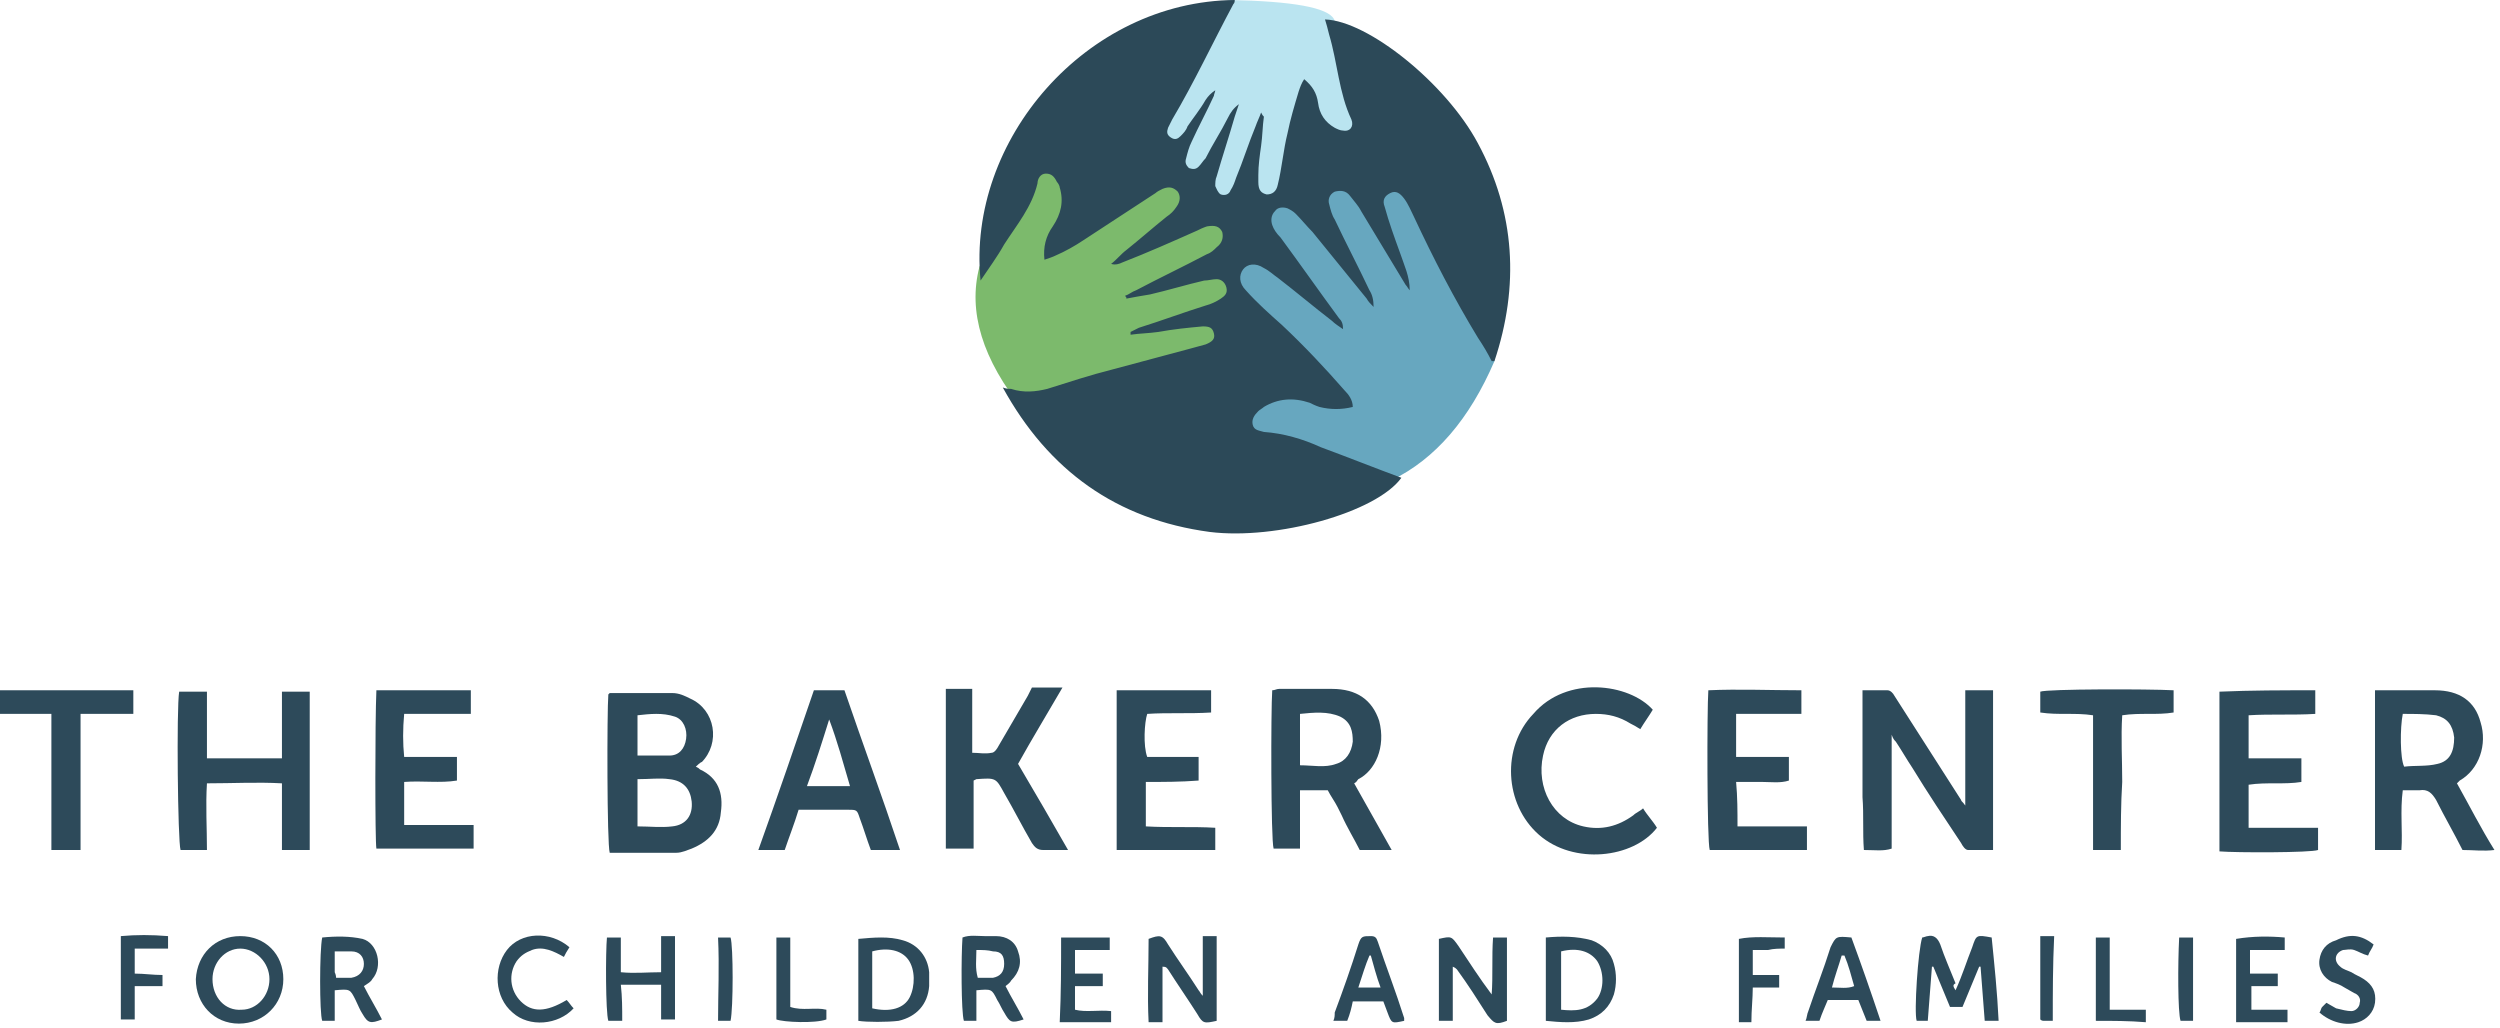 <?xml version="1.0" encoding="UTF-8"?>
<svg width="180px" height="74px" viewBox="0 0 180 74" version="1.1" xmlns="http://www.w3.org/2000/svg" xmlns:xlink="http://www.w3.org/1999/xlink">
    <title>judgebakerchildrenscenterlogo</title>
    <g id="Page-1" stroke="none" stroke-width="1" fill="none" fill-rule="evenodd">
        <g id="judgebakerchildrenscenterlogo" transform="translate(0, -0)">
            <path d="M107.6,26 C105.8,30.192 103.333,33.05 100.2,34.573 C97.067,36.096 92.833,35.359 87.5,32.361 L88.852,22.546 L88.852,17.257 L90.554,14.695 L100.2,12.427 L106.035,16.115 L107.6,26 Z" id="Path-3" fill="#67A7BF"></path>
            <path d="M88.521,0 C93.096,0.088 95.605,0.547 96.047,1.378 C96.489,2.209 97.478,5.49 99.013,11.223 L90.309,15.161 L86.707,14.704 L81.408,10 L88.521,0 Z" id="Path-4" fill="#BAE4F0"></path>
            <path d="M73.036,14.052 L70.521,19.204 C69.674,22.431 70.733,25.883 73.7,29.56 C76.667,33.236 81.717,31.785 88.852,25.205 L88.852,19.204 L88.852,15.919 L83.95,11.784 L77.442,11.784 L74.505,11.223 L73.036,14.052 Z" id="Path-2" fill="#7CBA6C"></path>
            <path d="M91,8.4 C90.9,9.1 90.9,9.8 90.8,10.5 C90.7,11.2 90.6,11.9 90.6,12.6 C90.6,12.8 90.6,13 90.6,13.1 C90.6,13.7 90.8,13.9 91.2,14 C91.6,14 91.9,13.8 92,13.3 C92.3,12.1 92.4,10.8 92.7,9.6 C92.9,8.6 93.2,7.6 93.5,6.6 C93.6,6.3 93.7,6 93.9,5.7 C94.5,6.2 94.8,6.7 94.9,7.4 C95,8.2 95.4,8.8 96.1,9.2 C96.3,9.3 96.5,9.4 96.7,9.4 C97.2,9.5 97.5,9.1 97.3,8.6 C96.4,6.7 96.3,4.5 95.7,2.5 C95.6,2.1 95.5,1.7 95.4,1.4 C98.5,1.5 104.1,6 106.4,10.3 C109.1,15.3 109.4,20.6 107.6,26 C107.5,26 107.5,26 107.4,26 C107.1,25.4 106.8,24.9 106.4,24.3 C104.7,21.5 103.2,18.6 101.8,15.6 C101.6,15.2 101.4,14.7 101.1,14.3 C100.8,13.9 100.5,13.7 100.1,13.9 C99.7,14.1 99.5,14.4 99.7,14.9 C100,16 100.4,17.1 100.8,18.2 C101.1,19.1 101.5,19.9 101.5,20.9 C101.4,20.8 101.3,20.6 101.2,20.5 C100.1,18.7 99.1,17 98,15.2 C97.8,14.8 97.5,14.5 97.2,14.1 C96.9,13.7 96.5,13.7 96.1,13.8 C95.7,14 95.6,14.4 95.7,14.7 C95.8,15.1 95.9,15.5 96.1,15.8 C96.9,17.5 97.8,19.2 98.6,20.9 C98.8,21.2 98.9,21.6 98.9,22.1 C98.7,21.9 98.5,21.7 98.4,21.5 C97.1,19.9 95.8,18.3 94.5,16.7 C94.1,16.3 93.7,15.8 93.3,15.4 C93.1,15.2 92.9,15.1 92.7,15 C92.4,14.9 92,14.9 91.8,15.2 C91.5,15.5 91.5,15.9 91.6,16.2 C91.7,16.5 91.9,16.8 92.2,17.1 C93.6,19 95,21 96.4,22.9 C96.6,23.1 96.7,23.3 96.7,23.7 C96.4,23.5 96.1,23.3 95.9,23.1 C94.6,22.1 93.3,21 92,20 C91.7,19.8 91.4,19.5 91,19.3 C90.4,18.9 89.8,19 89.5,19.4 C89.2,19.8 89.2,20.4 89.7,20.9 C90.5,21.8 91.4,22.6 92.3,23.4 C93.9,24.9 95.4,26.5 96.8,28.1 C97.1,28.4 97.4,28.8 97.4,29.3 C96.6,29.5 95.8,29.5 95,29.3 C94.7,29.2 94.5,29.1 94.3,29 C93.1,28.6 92,28.7 91,29.3 C90.9,29.4 90.7,29.5 90.6,29.6 C90.3,29.9 90.1,30.2 90.2,30.6 C90.3,31 90.7,31 91,31.1 C92.4,31.2 93.8,31.6 95.1,32.2 C97,32.9 99,33.7 100.9,34.4 C99.1,36.9 91.9,38.9 87.1,38.3 C80.4,37.4 75.5,33.9 72.2,27.9 C72.5,28 72.6,28 72.8,28 C73.7,28.3 74.6,28.2 75.4,28 C77,27.5 78.5,27 80.1,26.6 C82,26.1 83.8,25.6 85.7,25.1 C86.1,25 86.4,24.9 86.8,24.8 C87.3,24.6 87.5,24.4 87.4,24 C87.3,23.6 87.1,23.5 86.6,23.5 C85.5,23.6 84.5,23.7 83.4,23.9 C82.7,24 82.1,24 81.4,24.1 C81.4,24 81.4,24 81.4,23.9 C81.6,23.8 81.8,23.7 82,23.6 C83.6,23.1 85.2,22.5 86.8,22 C87.2,21.9 87.6,21.7 87.9,21.5 C88.2,21.3 88.4,21.1 88.3,20.7 C88.2,20.3 87.9,20.1 87.6,20.1 C87.3,20.1 87,20.2 86.7,20.2 C85.4,20.5 84.1,20.9 82.8,21.2 C82.2,21.3 81.6,21.4 81.1,21.5 C81.1,21.4 81.1,21.4 81,21.3 C81.3,21.2 81.5,21 81.8,20.9 C83.5,20 85.2,19.2 86.9,18.3 C87.2,18.2 87.4,18 87.6,17.8 C88,17.5 88.1,17.1 88,16.7 C87.8,16.3 87.5,16.2 86.9,16.3 C86.6,16.4 86.4,16.5 86.2,16.6 C84.4,17.4 82.6,18.2 80.8,18.9 C80.6,19 80.3,19.1 80,19 C80.4,18.7 80.7,18.3 81.1,18 C82.1,17.2 83,16.4 84,15.6 C84.3,15.4 84.5,15.2 84.7,14.9 C85,14.5 85,14.1 84.8,13.8 C84.5,13.5 84.2,13.4 83.7,13.6 C83.5,13.7 83.3,13.8 83.2,13.9 C81.5,15 79.7,16.2 78,17.3 C77.4,17.7 76.7,18.1 76,18.4 C75.8,18.5 75.5,18.6 75.2,18.7 C75.1,17.8 75.3,17 75.8,16.3 C76.4,15.4 76.6,14.5 76.3,13.5 C76.3,13.4 76.2,13.2 76.1,13.1 C75.9,12.7 75.7,12.5 75.3,12.5 C74.9,12.5 74.7,12.9 74.7,13.2 C74.3,14.9 73.2,16.2 72.3,17.6 C71.8,18.5 71.2,19.3 70.6,20.2 C69.6,10.1 78.2,0.1 88.9,9.09494702e-13 C88.9,0.1 88.9,0.2 88.8,0.3 C87.3,3.1 86,5.9 84.4,8.6 C84.3,8.8 84.2,9 84.1,9.2 C84,9.5 84,9.7 84.3,9.9 C84.6,10.1 84.8,10 85,9.8 C85.2,9.6 85.4,9.4 85.5,9.1 C85.9,8.5 86.4,7.9 86.8,7.2 C87,6.9 87.2,6.7 87.5,6.5 C87.5,6.6 87.4,6.8 87.4,6.9 C86.9,8 86.3,9.1 85.8,10.2 C85.6,10.6 85.5,11 85.4,11.4 C85.3,11.7 85.4,11.9 85.6,12.1 C85.9,12.2 86.1,12.2 86.3,12 C86.5,11.8 86.6,11.6 86.8,11.4 C87.3,10.4 87.9,9.5 88.4,8.5 C88.6,8.1 88.8,7.8 89.2,7.5 C89.1,7.8 89,8.1 88.9,8.4 C88.5,9.8 88,11.3 87.6,12.7 C87.5,12.9 87.5,13.2 87.5,13.4 C87.6,13.6 87.7,13.9 87.9,14 C88.2,14.1 88.5,14 88.6,13.7 C88.8,13.4 88.9,13.1 89,12.8 C89.5,11.6 89.9,10.3 90.4,9.1 C90.5,8.8 90.7,8.4 90.8,8.1 C90.9,8.3 90.9,8.3 91,8.4 Z" id="Path" fill="#2C4958" fill-rule="nonzero"></path>
            <path d="M134.1,49.7 C134.8,49.7 135.4,49.7 135.9,49.7 C136.1,49.7 136.3,49.9 136.4,50.1 C138,52.6 139.6,55.1 141.2,57.6 C141.2,57.7 141.3,57.7 141.5,58 C141.5,55.1 141.5,52.5 141.5,49.7 C142.2,49.7 142.8,49.7 143.5,49.7 C143.5,53.5 143.5,57.3 143.5,61.2 C142.9,61.2 142.3,61.2 141.7,61.2 C141.5,61.2 141.3,60.9 141.2,60.7 C140,58.9 138.8,57.1 137.7,55.3 C137.3,54.7 136.9,54 136.5,53.4 C136.4,53.3 136.3,53.2 136.2,52.9 C136.2,55.7 136.2,58.4 136.2,61.1 C135.6,61.3 135,61.2 134.2,61.2 C134.1,59.9 134.2,58.7 134.1,57.4 C134.1,56.1 134.1,54.8 134.1,53.6 C134.1,52.3 134.1,51 134.1,49.7 Z" id="Path" fill="#2D4A5A" fill-rule="nonzero"></path>
            <path d="M50.1,55.2 C50.3,55.3 50.3,55.3 50.4,55.4 C51.7,56 52.1,57.1 51.9,58.5 C51.8,59.8 51,60.6 49.8,61.1 C49.5,61.2 49.1,61.4 48.7,61.4 C47.1,61.4 45.5,61.4 43.9,61.4 C43.7,60.8 43.7,51.2 43.8,50 C43.8,50 43.9,49.9 43.9,49.9 C45.4,49.9 46.9,49.9 48.4,49.9 C48.9,49.9 49.3,50.1 49.7,50.3 C51.5,51.1 51.9,53.5 50.5,54.9 C50.6,54.8 50.4,54.9 50.1,55.2 Z M45.9,56.1 C45.9,57.3 45.9,58.4 45.9,59.5 C46.8,59.5 47.6,59.6 48.4,59.5 C49.4,59.4 49.9,58.7 49.8,57.7 C49.7,56.8 49.2,56.2 48.2,56.1 C47.5,56 46.8,56.1 45.9,56.1 Z M45.9,54.4 C46.7,54.4 47.5,54.4 48.2,54.4 C48.9,54.4 49.3,53.9 49.4,53.2 C49.5,52.5 49.2,51.8 48.6,51.6 C47.7,51.3 46.8,51.4 45.9,51.5 C45.9,52.5 45.9,53.4 45.9,54.4 Z" id="Shape" fill="#2D4A5A" fill-rule="nonzero"></path>
            <path d="M176.9,56.4 C177.8,58 178.6,59.6 179.6,61.2 C178.8,61.3 178.1,61.2 177.3,61.2 C176.7,60 176,58.8 175.4,57.6 C175.1,57.1 174.8,56.8 174.2,56.9 C173.8,56.9 173.4,56.9 173,56.9 C172.8,58.4 173,59.8 172.9,61.2 C172.3,61.2 171.6,61.2 171,61.2 C171,57.4 171,53.6 171,49.7 C171.2,49.7 171.4,49.7 171.5,49.7 C172.8,49.7 174.1,49.7 175.3,49.7 C177.1,49.7 178.2,50.5 178.6,52 C179.1,53.6 178.5,55.4 177.1,56.2 C177.1,56.2 177,56.3 176.9,56.4 Z M173,51.4 C172.8,52.4 172.8,54.6 173.1,55.2 C173.9,55.1 174.7,55.2 175.5,55 C176.4,54.8 176.7,54.1 176.7,53.1 C176.6,52.2 176.2,51.7 175.4,51.5 C174.6,51.4 173.8,51.4 173,51.4 Z" id="Shape" fill="#2D4A5A" fill-rule="nonzero"></path>
            <path d="M97.5,56.4 C98.4,58 99.3,59.6 100.2,61.2 C99.4,61.2 98.7,61.2 97.9,61.2 C97.5,60.4 97,59.6 96.6,58.7 C96.5,58.5 96.4,58.3 96.3,58.1 C96.1,57.7 95.8,57.3 95.6,56.9 C95,56.9 94.3,56.9 93.6,56.9 C93.6,58.3 93.6,59.7 93.6,61.1 C92.9,61.1 92.3,61.1 91.7,61.1 C91.5,60.5 91.5,51.1 91.6,49.7 C91.8,49.7 91.9,49.6 92.1,49.6 C93.4,49.6 94.7,49.6 95.9,49.6 C97.7,49.6 98.8,50.4 99.3,51.9 C99.8,53.8 99,55.5 97.8,56.1 C97.7,56.2 97.7,56.3 97.5,56.4 Z M93.6,55.1 C94.5,55.1 95.4,55.3 96.2,55 C96.9,54.8 97.3,54.2 97.4,53.4 C97.4,52.7 97.3,52 96.5,51.6 C95.6,51.2 94.6,51.3 93.6,51.4 C93.6,52.7 93.6,53.9 93.6,55.1 Z" id="Shape" fill="#2D4A5A" fill-rule="nonzero"></path>
            <path d="M22.3,61.2 C21.6,61.2 21,61.2 20.3,61.2 C20.3,59.6 20.3,58.1 20.3,56.4 C18.5,56.3 16.8,56.4 14.9,56.4 C14.8,58 14.9,59.6 14.9,61.2 C14.2,61.2 13.6,61.2 13,61.2 C12.8,60.6 12.7,51 12.9,49.8 C13.5,49.8 14.2,49.8 14.9,49.8 C14.9,51.4 14.9,53 14.9,54.6 C16.7,54.6 18.5,54.6 20.3,54.6 C20.3,53 20.3,51.4 20.3,49.8 C21,49.8 21.6,49.8 22.3,49.8 C22.3,53.6 22.3,57.4 22.3,61.2 Z" id="Path" fill="#2D4A5A" fill-rule="nonzero"></path>
            <path d="M76.9,61.2 C76.2,61.2 75.6,61.2 75.1,61.2 C74.7,61.2 74.5,61 74.3,60.7 C73.6,59.5 73,58.3 72.3,57.1 C71.7,56 71.7,56 70.3,56.1 C70.3,56.1 70.3,56.1 70.1,56.2 C70.1,57.8 70.1,59.4 70.1,61.1 C69.4,61.1 68.8,61.1 68.1,61.1 C68.1,57.3 68.1,53.5 68.1,49.6 C68.7,49.6 69.4,49.6 70,49.6 C70,51.1 70,52.6 70,54.2 C70.5,54.2 70.9,54.3 71.4,54.2 C71.6,54.2 71.8,53.9 71.9,53.7 C72.6,52.5 73.3,51.3 74,50.1 C74.1,49.9 74.2,49.7 74.3,49.5 C75,49.5 75.7,49.5 76.5,49.5 C75.4,51.4 74.3,53.2 73.3,55 C74.6,57.2 75.7,59.1 76.9,61.2 Z" id="Path" fill="#2D4A5A" fill-rule="nonzero"></path>
            <path d="M54.6,61.2 C56,57.3 57.3,53.5 58.6,49.7 C59.3,49.7 60,49.7 60.8,49.7 C62.1,53.5 63.5,57.3 64.8,61.2 C64,61.2 63.4,61.2 62.7,61.2 C62.4,60.4 62.2,59.7 61.9,58.9 C61.7,58.3 61.7,58.3 61,58.3 C59.9,58.3 58.7,58.3 57.5,58.3 C57.2,59.3 56.8,60.3 56.5,61.2 C56,61.2 55.3,61.2 54.6,61.2 Z M59.7,51.8 C59.2,53.4 58.7,55 58.1,56.6 C59.2,56.6 60.1,56.6 61.2,56.6 C60.7,54.9 60.3,53.4 59.7,51.8 Z" id="Shape" fill="#2D4A5A" fill-rule="nonzero"></path>
            <path d="M166.7,49.7 C166.7,50 166.7,50.3 166.7,50.5 C166.7,50.8 166.7,51 166.7,51.4 C165.1,51.5 163.5,51.4 161.9,51.5 C161.9,52.6 161.9,53.5 161.9,54.6 C163.2,54.6 164.4,54.6 165.7,54.6 C165.7,55.2 165.7,55.7 165.7,56.3 C164.5,56.5 163.2,56.3 161.9,56.5 C161.9,57.5 161.9,58.5 161.9,59.6 C163.6,59.6 165.2,59.6 166.9,59.6 C166.9,60.2 166.9,60.7 166.9,61.2 C166.4,61.4 161,61.4 159.8,61.3 C159.8,57.5 159.8,53.7 159.8,49.8 C162.1,49.7 164.3,49.7 166.7,49.7 Z" id="Path" fill="#2D4A5A" fill-rule="nonzero"></path>
            <path d="M119,51.1 C118.7,51.6 118.4,52 118.1,52.5 C117.8,52.3 117.6,52.2 117.4,52.1 C116.6,51.6 115.8,51.4 114.9,51.4 C113,51.4 111.5,52.5 111.1,54.4 C110.6,56.7 111.8,59 114,59.5 C115.3,59.8 116.5,59.5 117.6,58.7 C117.8,58.5 118.1,58.4 118.3,58.2 C118.6,58.7 119,59.1 119.3,59.6 C117.6,61.8 113.3,62.3 110.8,60.1 C108.3,57.9 108.1,53.8 110.4,51.4 C112.8,48.6 117.3,49.2 119,51.1 Z" id="Path" fill="#2D4A5A" fill-rule="nonzero"></path>
            <path d="M27.1,49.7 C29.4,49.7 31.6,49.7 33.9,49.7 C33.9,50.2 33.9,50.8 33.9,51.4 C32.3,51.4 30.8,51.4 29.1,51.4 C29,52.5 29,53.5 29.1,54.5 C30.4,54.5 31.6,54.5 32.9,54.5 C32.9,55.1 32.9,55.6 32.9,56.2 C31.7,56.4 30.4,56.2 29.1,56.3 C29.1,57.4 29.1,58.4 29.1,59.4 C30.8,59.4 32.4,59.4 34.1,59.4 C34.1,60 34.1,60.5 34.1,61.1 C31.8,61.1 29.5,61.1 27.1,61.1 C27,60.6 27,51.9 27.1,49.7 Z" id="Path" fill="#2D4A5A" fill-rule="nonzero"></path>
            <path d="M82.5,56.3 C82.5,57.4 82.5,58.4 82.5,59.5 C84.2,59.6 85.9,59.5 87.5,59.6 C87.5,60.2 87.5,60.7 87.5,61.2 C85.1,61.2 82.8,61.2 80.4,61.2 C80.4,57.4 80.4,53.6 80.4,49.7 C82.7,49.7 84.9,49.7 87.2,49.7 C87.2,50.2 87.2,50.7 87.2,51.3 C85.6,51.4 84.1,51.3 82.6,51.4 C82.4,52 82.3,53.7 82.6,54.5 C83.8,54.5 85.1,54.5 86.3,54.5 C86.3,55.1 86.3,55.6 86.3,56.2 C85,56.3 83.8,56.3 82.5,56.3 Z" id="Path" fill="#2D4A5A" fill-rule="nonzero"></path>
            <path d="M125.1,59.5 C126.8,59.5 128.5,59.5 130.1,59.5 C130.1,60.1 130.1,60.6 130.1,61.2 C127.7,61.2 125.4,61.2 123.1,61.2 C122.9,60.6 122.9,51.1 123,49.7 C125.2,49.6 127.4,49.7 129.7,49.7 C129.7,50.3 129.7,50.8 129.7,51.4 C128.1,51.4 126.6,51.4 125,51.4 C125,52.5 125,53.5 125,54.5 C126.3,54.5 127.5,54.5 128.8,54.5 C128.8,55.1 128.8,55.6 128.8,56.2 C128.2,56.4 127.5,56.3 126.9,56.3 C126.3,56.3 125.7,56.3 125,56.3 C125.1,57.4 125.1,58.4 125.1,59.5 Z" id="Path" fill="#2D4A5A" fill-rule="nonzero"></path>
            <path d="M9.6,49.7 C9.6,50.3 9.6,50.8 9.6,51.4 C8.4,51.4 7.1,51.4 5.8,51.4 C5.8,54.7 5.8,58 5.8,61.2 C5.1,61.2 4.5,61.2 3.7,61.2 C3.7,58 3.7,54.7 3.7,51.4 C2.4,51.4 1.2,51.4 0,51.4 C0,50.8 0,50.3 0,49.7 C3.2,49.7 6.4,49.7 9.6,49.7 Z" id="Path" fill="#2D4A5A" fill-rule="nonzero"></path>
            <path d="M152.7,61.2 C152,61.2 151.4,61.2 150.7,61.2 C150.7,58 150.7,54.8 150.7,51.5 C149.4,51.3 148.2,51.5 146.9,51.3 C146.9,50.8 146.9,50.3 146.9,49.8 C147.4,49.6 154.7,49.6 156.5,49.7 C156.5,50.2 156.5,50.7 156.5,51.3 C155.3,51.5 154.1,51.3 152.8,51.5 C152.7,53.1 152.8,54.7 152.8,56.3 C152.7,57.9 152.7,59.5 152.7,61.2 Z" id="Path" fill="#2D4A5A" fill-rule="nonzero"></path>
            <path d="M140.8,71.3 C141.3,70.2 141.6,69.2 142,68.2 C142.3,67.3 142.3,67.3 143.4,67.5 C143.6,69.5 143.8,71.4 143.9,73.5 C143.6,73.5 143.3,73.5 142.9,73.5 C142.8,72.2 142.7,70.9 142.6,69.6 C142.6,69.6 142.5,69.6 142.5,69.6 C142.1,70.6 141.7,71.5 141.3,72.5 C141,72.5 140.7,72.5 140.4,72.5 C140,71.5 139.6,70.6 139.2,69.6 C139.2,69.6 139.1,69.6 139.1,69.6 C139,70.9 138.9,72.2 138.8,73.5 C138.5,73.5 138.2,73.5 138,73.5 C137.8,72.9 138.1,68.4 138.4,67.5 C138.5,67.5 138.7,67.4 138.8,67.4 C139.2,67.3 139.5,67.5 139.7,68 C140,68.9 140.4,69.8 140.8,70.8 C140.6,70.9 140.6,71 140.8,71.3 Z" id="Path" fill="#2D4A5A" fill-rule="nonzero"></path>
            <path d="M87.6,73.5 C86.7,73.7 86.6,73.7 86.2,73 C85.5,71.9 84.8,70.9 84.1,69.8 C84,69.7 84,69.6 83.7,69.6 C83.7,70.9 83.7,72.2 83.7,73.6 C83.3,73.6 83.1,73.6 82.7,73.6 C82.6,71.6 82.7,69.6 82.7,67.6 C83.5,67.3 83.7,67.3 84.1,68 C84.8,69.1 85.6,70.2 86.3,71.3 C86.4,71.4 86.4,71.5 86.6,71.7 C86.6,70.2 86.6,68.8 86.6,67.4 C87,67.4 87.3,67.4 87.6,67.4 C87.6,69.5 87.6,71.5 87.6,73.5 Z" id="Path" fill="#2D4A5A" fill-rule="nonzero"></path>
            <path d="M104.6,73.5 C104.2,73.5 103.9,73.5 103.6,73.5 C103.6,71.5 103.6,69.5 103.6,67.6 C104.5,67.4 104.5,67.4 105,68.1 C105.8,69.3 106.5,70.4 107.4,71.6 C107.5,70.3 107.4,68.9 107.5,67.5 C107.8,67.5 108.1,67.5 108.5,67.5 C108.5,69.5 108.5,71.5 108.5,73.5 C107.7,73.8 107.6,73.7 107.1,73.1 C106.4,72 105.7,70.9 104.9,69.8 C104.8,69.7 104.8,69.7 104.6,69.6 C104.6,70.8 104.6,72.1 104.6,73.5 Z" id="Path" fill="#2D4A5A" fill-rule="nonzero"></path>
            <path d="M17.3,67.4 C19.1,67.4 20.4,68.7 20.4,70.5 C20.4,72.3 19,73.7 17.2,73.7 C15.4,73.7 14.1,72.3 14.1,70.5 C14.2,68.7 15.5,67.4 17.3,67.4 Z M19.4,70.5 C19.4,69.3 18.4,68.3 17.3,68.3 C16.2,68.3 15.3,69.3 15.3,70.5 C15.3,71.8 16.2,72.8 17.4,72.7 C18.5,72.7 19.4,71.7 19.4,70.5 Z" id="Shape" fill="#2D4A5A" fill-rule="nonzero"></path>
            <path d="M61.8,73.5 C61.8,71.5 61.8,69.6 61.8,67.6 C62.9,67.5 64,67.4 65,67.7 C66.1,68 66.8,68.9 66.9,70 C66.9,70.3 66.9,70.7 66.9,71 C66.8,72.3 66,73.2 64.7,73.5 C63.9,73.6 62.4,73.6 61.8,73.5 Z M62.8,72.6 C64.1,72.9 65.1,72.6 65.5,71.8 C65.9,71 65.9,69.8 65.4,69.1 C64.9,68.4 63.9,68.2 62.8,68.5 C62.8,69.9 62.8,71.2 62.8,72.6 Z" id="Shape" fill="#2D4A5A" fill-rule="nonzero"></path>
            <path d="M111.3,67.5 C112.4,67.4 113.5,67.4 114.6,67.7 C115.4,68 116,68.6 116.2,69.4 C116.4,70.1 116.4,70.9 116.2,71.6 C115.9,72.5 115.3,73.1 114.4,73.4 C113.4,73.7 112.3,73.6 111.3,73.5 C111.3,71.5 111.3,69.5 111.3,67.5 Z M112.4,68.5 C112.4,69.9 112.4,71.2 112.4,72.7 C113.4,72.8 114.3,72.8 115,71.9 C115.5,71.2 115.5,70 115,69.2 C114.5,68.5 113.6,68.2 112.4,68.5 Z" id="Shape" fill="#2D4A5A" fill-rule="nonzero"></path>
            <path d="M26.2,71 C26.6,71.8 27.1,72.6 27.5,73.4 C26.7,73.7 26.5,73.7 26.1,73 C25.9,72.7 25.8,72.4 25.6,72 C25.2,71.2 25.2,71.2 24.1,71.3 C24.1,72 24.1,72.7 24.1,73.5 C23.7,73.5 23.4,73.5 23.2,73.5 C23,73 23,68.4 23.2,67.5 C24.2,67.4 25.2,67.4 26.1,67.6 C27.2,67.9 27.6,69.6 26.8,70.5 C26.7,70.7 26.5,70.8 26.2,71 Z M24.2,70.4 C24.6,70.4 24.9,70.4 25.3,70.4 C25.9,70.3 26.2,69.9 26.2,69.4 C26.2,68.9 25.9,68.5 25.3,68.5 C24.9,68.5 24.5,68.5 24.1,68.5 C24.1,69.1 24.1,69.5 24.1,70 C24.1,70 24.2,70.2 24.2,70.4 Z" id="Shape" fill="#2D4A5A" fill-rule="nonzero"></path>
            <path d="M72.4,71 C72.8,71.8 73.3,72.6 73.7,73.4 C72.8,73.7 72.7,73.6 72.3,72.9 C72.1,72.6 72,72.3 71.8,72 C71.4,71.2 71.4,71.2 70.3,71.3 C70.3,71.6 70.3,72 70.3,72.4 C70.3,72.8 70.3,73.1 70.3,73.5 C69.9,73.5 69.7,73.5 69.4,73.5 C69.2,72.9 69.2,68.8 69.3,67.5 C69.8,67.3 70.4,67.4 70.9,67.4 C71.2,67.4 71.4,67.4 71.7,67.4 C72.5,67.4 73.1,67.8 73.3,68.5 C73.6,69.3 73.4,70 72.8,70.6 C72.7,70.8 72.5,70.9 72.4,71 Z M70.3,68.4 C70.3,69.1 70.2,69.7 70.4,70.4 C70.7,70.4 70.9,70.4 71.2,70.4 C71.3,70.4 71.4,70.4 71.5,70.4 C72,70.3 72.3,70 72.3,69.4 C72.3,68.8 72.1,68.5 71.5,68.5 C71.1,68.4 70.8,68.4 70.3,68.4 Z" id="Shape" fill="#2D4A5A" fill-rule="nonzero"></path>
            <path d="M44.8,73.5 C44.4,73.5 44.1,73.5 43.8,73.5 C43.6,72.9 43.6,68.5 43.7,67.5 C44,67.5 44.3,67.5 44.7,67.5 C44.7,68.3 44.7,69.1 44.7,70 C45.7,70.1 46.6,70 47.6,70 C47.6,69.1 47.6,68.3 47.6,67.4 C48,67.4 48.3,67.4 48.6,67.4 C48.6,69.4 48.6,71.4 48.6,73.4 C48.3,73.4 48,73.4 47.6,73.4 C47.6,72.6 47.6,71.8 47.6,70.9 C46.6,70.9 45.7,70.9 44.7,70.9 C44.8,71.8 44.8,72.6 44.8,73.5 Z" id="Path" fill="#2D4A5A" fill-rule="nonzero"></path>
            <path d="M97,73.5 C96.7,73.5 96.4,73.5 96,73.5 C96.1,73.3 96.1,73.1 96.1,72.9 C96.7,71.3 97.3,69.6 97.8,68 C98,67.4 98.1,67.4 98.7,67.4 C99,67.4 99.1,67.5 99.2,67.8 C99.8,69.6 100.5,71.4 101.1,73.3 C101.1,73.4 101.1,73.4 101.1,73.5 C100.2,73.7 100.2,73.7 99.9,72.9 C99.8,72.6 99.7,72.4 99.6,72.1 C98.9,72.1 98.1,72.1 97.4,72.1 C97.3,72.6 97.2,73 97,73.5 Z M97.8,71.1 C98.4,71.1 98.9,71.1 99.4,71.1 C99.1,70.3 98.9,69.5 98.7,68.8 C98.7,68.8 98.6,68.8 98.6,68.8 C98.3,69.5 98.1,70.2 97.8,71.1 Z" id="Shape" fill="#2D4A5A" fill-rule="nonzero"></path>
            <path d="M133.3,67.5 C134,69.4 134.7,71.4 135.4,73.5 C135,73.5 134.7,73.5 134.4,73.5 C134.2,73 134,72.5 133.8,72 C133.1,72 132.4,72 131.6,72 C131.4,72.5 131.2,72.9 131,73.5 C130.7,73.5 130.4,73.5 130,73.5 C130.1,73.3 130.1,73 130.2,72.8 C130.7,71.3 131.3,69.8 131.8,68.2 C132.2,67.4 132.2,67.4 133.3,67.5 Z M132.8,68.8 C132.7,68.8 132.7,68.8 132.6,68.8 C132.4,69.5 132.1,70.3 131.9,71.1 C132.5,71.1 133,71.2 133.5,71 C133.3,70.3 133.1,69.5 132.8,68.8 Z" id="Shape" fill="#2D4A5A" fill-rule="nonzero"></path>
            <path d="M164.5,67.5 C164.5,67.8 164.5,68 164.5,68.4 C163.7,68.4 162.9,68.4 162,68.4 C162,69 162,69.5 162,70.1 C162.6,70.1 163.3,70.1 164,70.1 C164,70.5 164,70.7 164,71 C163.4,71 162.7,71 162.1,71 C162.1,71.6 162.1,72.1 162.1,72.7 C162.9,72.7 163.8,72.7 164.7,72.7 C164.7,73 164.7,73.3 164.7,73.6 C163.4,73.6 162.3,73.6 161,73.6 C161,71.6 161,69.6 161,67.6 C162.2,67.4 163.4,67.4 164.5,67.5 Z" id="Path" fill="#2D4A5A" fill-rule="nonzero"></path>
            <path d="M76.4,67.5 C76.7,67.5 76.9,67.5 77.2,67.5 C78.1,67.5 79,67.5 79.9,67.5 C79.9,67.8 79.9,68 79.9,68.4 C79,68.4 78.2,68.4 77.4,68.4 C77.4,69 77.4,69.5 77.4,70.1 C78.1,70.1 78.7,70.1 79.4,70.1 C79.4,70.5 79.4,70.7 79.4,71 C78.7,71 78.1,71 77.4,71 C77.4,71.6 77.4,72.1 77.4,72.7 C78.2,72.9 79.1,72.7 80,72.8 C80,73.1 80,73.3 80,73.6 C78.7,73.6 77.6,73.6 76.3,73.6 C76.4,71.5 76.4,69.6 76.4,67.5 Z" id="Path" fill="#2D4A5A" fill-rule="nonzero"></path>
            <path d="M41,68.2 C40.8,68.5 40.7,68.7 40.6,68.9 C39.9,68.5 39.1,68.1 38.3,68.4 C37.8,68.6 37.5,68.8 37.2,69.2 C36.6,70.1 36.7,71.3 37.5,72.1 C38.3,72.9 39.3,72.9 40.8,72 C41,72.2 41.1,72.4 41.3,72.6 C40.2,73.8 38.1,74 36.9,72.9 C35.6,71.8 35.5,69.7 36.5,68.4 C37.5,67.1 39.6,67 41,68.2 Z" id="Path" fill="#2D4A5A" fill-rule="nonzero"></path>
            <path d="M170.9,68 C170.8,68.3 170.6,68.5 170.5,68.8 C170.1,68.7 169.8,68.5 169.5,68.4 C169.2,68.3 168.9,68.4 168.7,68.4 C168.1,68.6 168,69.2 168.5,69.6 C168.7,69.8 169.1,69.9 169.3,70 C169.6,70.2 169.9,70.3 170.2,70.5 C170.8,70.9 171.1,71.4 171,72.2 C170.9,72.9 170.4,73.4 169.8,73.6 C168.9,73.9 167.8,73.6 167,72.9 C167.1,72.8 167.1,72.6 167.2,72.5 C167.3,72.4 167.4,72.3 167.5,72.2 C167.7,72.3 168,72.5 168.2,72.6 C168.6,72.7 169,72.8 169.3,72.8 C169.6,72.8 169.9,72.5 169.9,72.2 C170,71.9 169.8,71.6 169.5,71.5 C169.3,71.4 169,71.2 168.8,71.1 C168.5,70.9 168.2,70.8 167.9,70.7 C167.3,70.4 166.9,69.8 167,69.1 C167.1,68.4 167.5,67.9 168.2,67.7 C169.2,67.2 170,67.3 170.9,68 Z" id="Path" fill="#2D4A5A" fill-rule="nonzero"></path>
            <path d="M9.7,68.3 C9.7,69 9.7,69.5 9.7,70.1 C10.4,70.1 11,70.2 11.7,70.2 C11.7,70.5 11.7,70.7 11.7,71 C11.1,71 10.4,71 9.7,71 C9.7,71.8 9.7,72.6 9.7,73.4 C9.3,73.4 9,73.4 8.7,73.4 C8.7,71.4 8.7,69.4 8.7,67.4 C9.8,67.3 10.9,67.3 12.1,67.4 C12.1,67.7 12.1,67.9 12.1,68.3 C11.2,68.3 10.5,68.3 9.7,68.3 Z" id="Path" fill="#2D4A5A" fill-rule="nonzero"></path>
            <path d="M128.5,67.5 C128.5,67.8 128.5,68 128.5,68.3 C128.1,68.3 127.7,68.3 127.3,68.4 C126.9,68.4 126.6,68.4 126.2,68.4 C126.2,69 126.2,69.6 126.2,70.2 C126.8,70.2 127.4,70.2 128.1,70.2 C128.1,70.5 128.1,70.8 128.1,71.1 C127.5,71.1 126.9,71.1 126.2,71.1 C126.2,71.9 126.1,72.7 126.1,73.6 C125.8,73.6 125.5,73.6 125.2,73.6 C125.2,71.6 125.2,69.6 125.2,67.6 C126.2,67.4 127.3,67.5 128.5,67.5 Z" id="Path" fill="#2D4A5A" fill-rule="nonzero"></path>
            <path d="M55.9,73.4 C55.9,71.5 55.9,69.5 55.9,67.5 C56.2,67.5 56.5,67.5 56.9,67.5 C56.9,69.2 56.9,70.9 56.9,72.5 C57.8,72.8 58.7,72.5 59.5,72.7 C59.5,72.9 59.5,73.2 59.5,73.4 C58.7,73.7 56.4,73.6 55.9,73.4 Z" id="Path" fill="#2D4A5A" fill-rule="nonzero"></path>
            <path d="M150.9,73.5 C150.9,71.5 150.9,69.5 150.9,67.5 C151.2,67.5 151.5,67.5 151.9,67.5 C151.9,69.2 151.9,70.9 151.9,72.7 C152.8,72.7 153.6,72.7 154.5,72.7 C154.5,73 154.5,73.3 154.5,73.6 C153.3,73.5 152.1,73.5 150.9,73.5 Z" id="Path" fill="#2D4A5A" fill-rule="nonzero"></path>
            <path d="M147.8,73.5 C147.5,73.5 147.4,73.5 147.2,73.5 C147.1,73.5 147,73.5 146.9,73.4 C146.9,71.4 146.9,69.5 146.9,67.4 C147.2,67.4 147.5,67.4 147.9,67.4 C147.8,69.5 147.8,71.5 147.8,73.5 Z" id="Path" fill="#2D4A5A" fill-rule="nonzero"></path>
            <path d="M157.9,73.5 C157.6,73.5 157.3,73.5 157,73.5 C156.8,72.9 156.8,69.4 156.9,67.5 C157.2,67.5 157.5,67.5 157.9,67.5 C157.9,69.5 157.9,71.5 157.9,73.5 Z" id="Path" fill="#2D4A5A" fill-rule="nonzero"></path>
            <path d="M51.7,67.5 C52.1,67.5 52.3,67.5 52.6,67.5 C52.8,68.1 52.8,72.6 52.6,73.5 C52.3,73.5 52.1,73.5 51.7,73.5 C51.7,71.6 51.8,69.6 51.7,67.5 Z" id="Path" fill="#2D4A5A" fill-rule="nonzero"></path>
        </g>
    </g>
</svg>